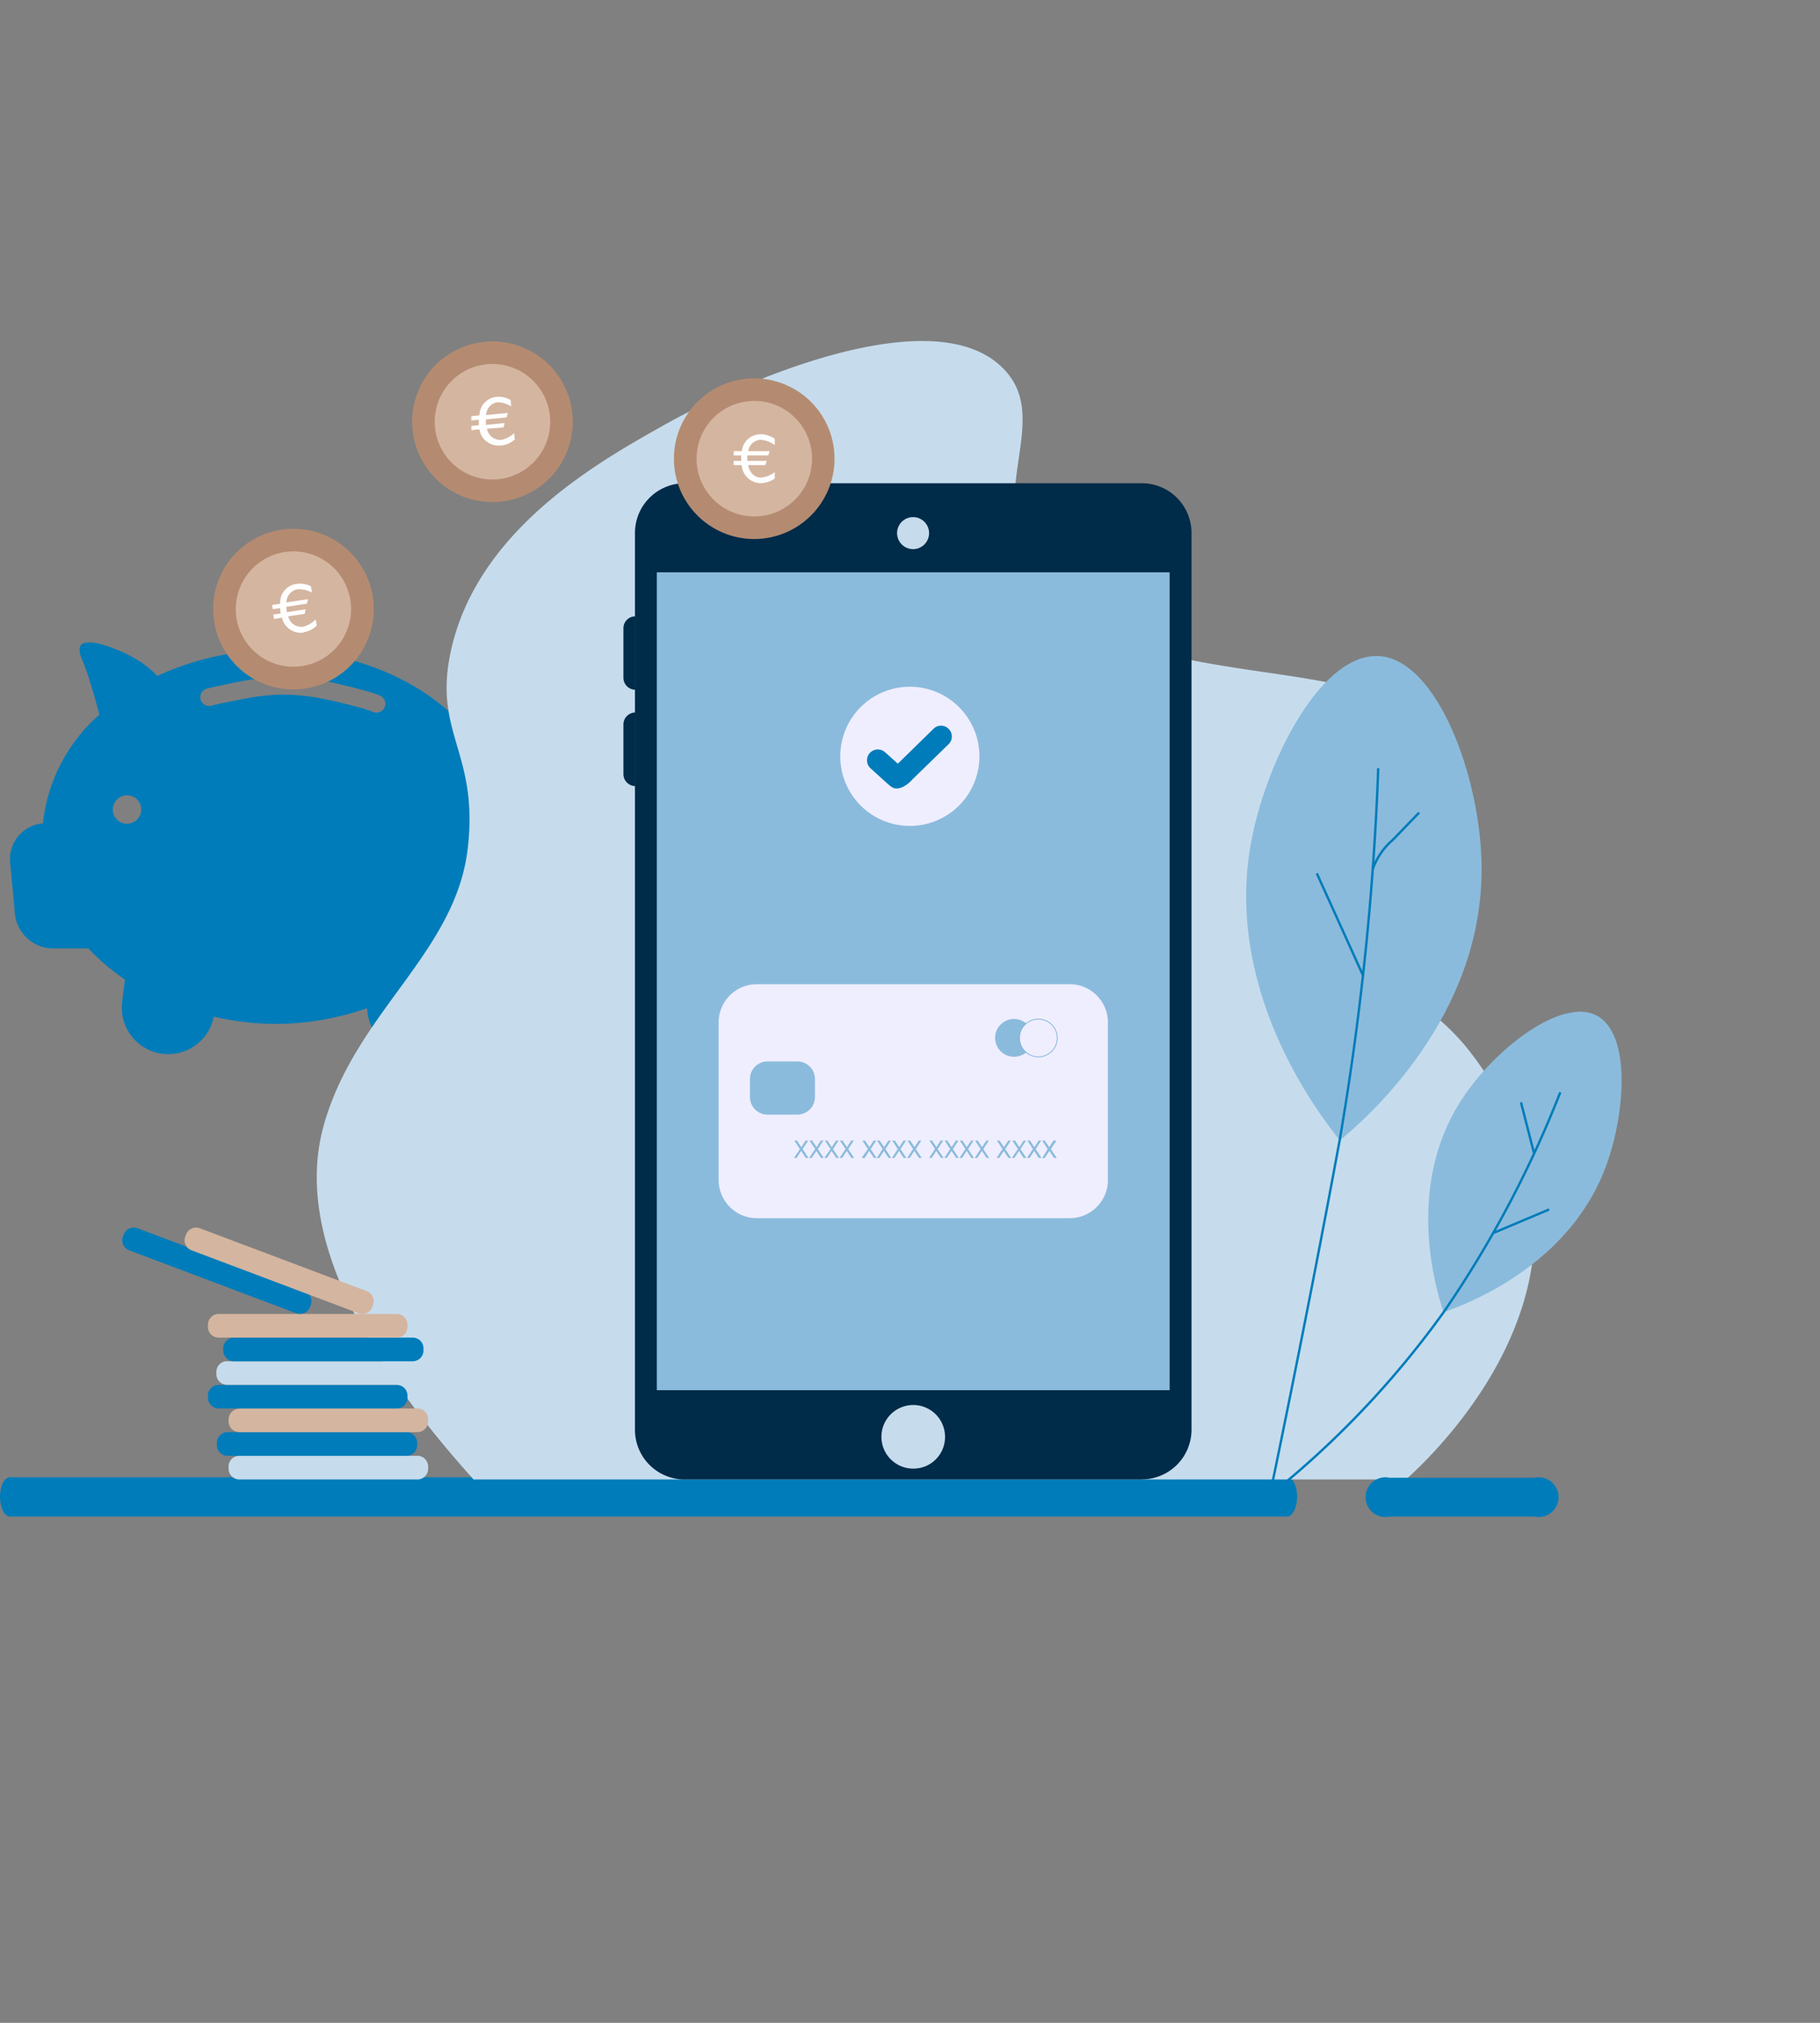 <svg id="Capa_1" data-name="Capa 1" xmlns="http://www.w3.org/2000/svg" width="183.13" height="203.48" viewBox="0 0 183.13 203.48"><rect x="0" y="0" width="183.13" height="203.48" fill="#808080" stroke="none"/><path d="M93.37,93.71l-2.91,17.71a1.08,1.08,0,0,1-1.24.89l-.22,0a1.07,1.07,0,0,1-.89-1.23L91,93.32a1.1,1.1,0,0,1,1.24-.89l.22,0a1.08,1.08,0,0,1,.89,1.24" fill="#3395c8" fill-rule="evenodd"/><path d="M93.37,93.59l-2.92,18a1.08,1.08,0,0,1-1.23.89l-.22,0a1.08,1.08,0,0,1-.89-1.24L91,93.2a1.07,1.07,0,0,1,1.23-.89l.22,0a1.07,1.07,0,0,1,.89,1.24" fill="#007cba" fill-rule="evenodd"/><path d="M93.38,93.39l-2.93,18.36a1.07,1.07,0,0,1-1.23.89l-.22,0a1.1,1.1,0,0,1-.9-1.24L91,93a1.06,1.06,0,0,1,1.23-.88l.22,0a1.1,1.1,0,0,1,.9,1.25" fill="#c6dced" fill-rule="evenodd"/><path d="M1,152.55c-.56,0-1-.87-1-2s.45-1.95,1-1.95H129.52c.56,0,1,.88,1,1.95s-.45,2-1,2Z" fill="#007cba" fill-rule="evenodd"/><path d="M12.84,80a1.43,1.43,0,1,1-1.49,1.42A1.45,1.45,0,0,1,12.84,80m8.4-9a.89.89,0,1,1-.39-1.74c.89-.2,1.78-.4,2.71-.59s1.79-.34,2.58-.44a18.68,18.68,0,0,1,2.31-.14c.73,0,1.4,0,2.05.1s1.29.16,1.88.26,1.15.22,1.75.36l1.48.36,1.4.38.77.24.44.18a.89.89,0,1,1-.67,1.65l-.37-.14-.67-.22-1.34-.36-1.44-.35c-.52-.12-1.06-.23-1.66-.34s-1.17-.18-1.75-.24a18.68,18.68,0,0,0-1.87-.1,20.71,20.71,0,0,0-2.1.14c-.79.09-1.61.24-2.44.41S22.16,70.75,21.24,71Zm.26,31.31a4.67,4.67,0,0,1-9.2-1.58l.27-2.2a21.56,21.56,0,0,1-3.68-3.13H5.22a3.89,3.89,0,0,1-3.74-3.75L1,86.55a3.63,3.63,0,0,1,3.32-3.73A16.94,16.94,0,0,1,10,71.89c-.11-.41-.25-.94-.43-1.57-.28-1-.65-2.22-.93-3s-.47-1.12-.56-1.45a1.51,1.51,0,0,1,0-.87c.08-.21.25-.3.57-.35a3.79,3.79,0,0,1,1.71.21,14.93,14.93,0,0,1,3.4,1.48A9.32,9.32,0,0,1,15.82,68a28,28,0,0,1,11.93-2.6c13,0,23.48,8.39,23.48,18.76A16.61,16.61,0,0,1,45.7,96.27l.57,4.64A4.67,4.67,0,0,1,37,102l-.07-.58A28.48,28.48,0,0,1,27.75,103,29,29,0,0,1,21.5,102.27Z" fill="#007cba" fill-rule="evenodd"/><path d="M141.49,148.82H47.65c-15.53-17.26-17.1-28.4-15.07-35.64,3.2-11.38,13.29-17.32,14.49-27.88,1.11-9.72-3.56-11.52-1.68-19.92,2.7-12.08,14.72-18.85,21.28-22.54C74.92,38.19,94,30,100.94,37.06c5,5.06-1.72,12.26,2.74,20.22,7.82,14,36.95,7.1,40.2,17.3,2.15,6.79-9.57,13.59-6.32,21.47,1.63,3.93,5,3.52,9.75,9a31.2,31.2,0,0,1,6.85,15.15c2.18,14.64-10.29,26.48-12.67,28.6" fill="#c6dced" fill-rule="evenodd"/><path d="M63.93,69.43V62a1.19,1.19,0,0,0-1.2,1.19v5a1.2,1.2,0,0,0,1.2,1.19" fill="#002b49" fill-rule="evenodd"/><path d="M63.93,79.1V71.67a1.2,1.2,0,0,0-1.2,1.2v5a1.2,1.2,0,0,0,1.2,1.2" fill="#002b49" fill-rule="evenodd"/><path d="M114.89,148.82h-46a5,5,0,0,1-5-5V53.61a5,5,0,0,1,5-5h46a5,5,0,0,1,5,5v90.2a5,5,0,0,1-5,5" fill="#002b49" fill-rule="evenodd"/><rect x="66.09" y="57.57" width="51.6" height="82.27" fill="#8bbbdc"/><path d="M93.48,53.5a1.61,1.61,0,0,0-3.21,0,1.61,1.61,0,1,0,3.21,0" fill="#c6dced" fill-rule="evenodd"/><path d="M95,144.53a3.11,3.11,0,1,0-3.1,3.11A3.09,3.09,0,0,0,95,144.53Z" fill="#c6dced" fill-rule="evenodd"/><path d="M95,144.53a3.11,3.11,0,1,0-3.1,3.11A3.09,3.09,0,0,0,95,144.53Z" fill="none" stroke="#c6dced" stroke-miterlimit="10" stroke-width="0.18"/><path d="M91.55,69.08a7,7,0,1,1-7,7,7,7,0,0,1,7-7" fill="#efeefe" fill-rule="evenodd"/><path d="M87.6,77.29a1.09,1.09,0,0,1,1.46-1.62l1.28,1.15L94,73.24a1.09,1.09,0,0,1,1.51,1.56l-3.67,3.57a3.24,3.24,0,0,1-1.06.82c-.75.28-1,.06-1.5-.38Z" fill="#007cba" fill-rule="evenodd"/><path d="M76.15,99h31.49a3.85,3.85,0,0,1,3.84,3.84v15.86a3.85,3.85,0,0,1-3.84,3.84H76.15a3.85,3.85,0,0,1-3.84-3.84V102.8A3.85,3.85,0,0,1,76.15,99" fill="#efeefe" fill-rule="evenodd"/><path d="M103.93,104.4a1.9,1.9,0,1,0-1.89,1.9,1.89,1.89,0,0,0,1.89-1.9" fill="#8bbbdc" fill-rule="evenodd"/><path d="M106.38,104.42a1.9,1.9,0,1,0-1.9,1.89A1.9,1.9,0,0,0,106.38,104.42Z" fill="#efeefe"/><path d="M106.38,104.42a1.9,1.9,0,1,0-1.9,1.89A1.9,1.9,0,0,0,106.38,104.42Z" fill="none" stroke="#73aed5" stroke-miterlimit="10" stroke-width="0.07"/><path d="M77.25,106.77h3A1.77,1.77,0,0,1,82,108.54v1.81a1.77,1.77,0,0,1-1.77,1.77h-3a1.77,1.77,0,0,1-1.77-1.77v-1.81a1.77,1.77,0,0,1,1.77-1.77" fill="#8bbbdc" fill-rule="evenodd"/><path d="M104.87,116.48h.26l.46-.71.47.71h.27l-.59-.89.56-.86H106l-.43.66-.44-.66h-.27l.56.85Zm-1.53,0h.26l.46-.71.47.71h.27l-.59-.89.56-.86h-.26l-.43.66-.44-.66h-.27l.56.85Zm-1.53,0h.26l.46-.71.47.71h.27l-.59-.89.56-.86H103l-.43.66-.44-.66h-.27l.56.85Zm-1.53,0h.26l.46-.71.47.71h.27l-.59-.89.56-.86h-.26l-.43.66-.44-.66h-.27l.56.85Zm-2.2,0h.25l.47-.71.47.71h.26l-.59-.89.56-.86h-.25l-.44.66-.43-.66h-.27l.56.85Zm-1.53,0h.25l.47-.71.47.71H98l-.59-.89.56-.86h-.25l-.44.66-.43-.66h-.27l.56.85Zm-1.53,0h.25l.47-.71.47.71h.26l-.59-.89.56-.86h-.26l-.43.66-.43-.66h-.27l.56.85Zm-1.53,0h.25l.47-.71.47.71h.26l-.59-.89.56-.86h-.26l-.43.66-.43-.66h-.27l.56.85Zm-2.21,0h.26l.46-.71.47.71h.27l-.59-.89.56-.86h-.26l-.43.66-.44-.66h-.27l.56.85Zm-1.53,0H90l.46-.71.47.71h.27l-.59-.89.56-.86h-.26l-.43.66-.44-.66h-.27l.56.85Zm-1.53,0h.26l.46-.71.47.71h.27l-.59-.89.56-.86h-.26l-.43.66-.44-.66h-.27l.56.85Zm-1.53,0H87l.46-.71.47.71h.27l-.59-.89.56-.86h-.26l-.43.66-.44-.66h-.27l.56.85Zm-2.21,0h.26l.46-.71.47.71h.27l-.59-.89.56-.86h-.26l-.43.66-.44-.66h-.27l.57.85Zm-1.53,0h.26l.46-.71.47.71h.27l-.59-.89.56-.86h-.26l-.43.66-.44-.66H83l.57.85Zm-1.53,0h.26l.46-.71.47.71h.27l-.59-.89.56-.86h-.26l-.43.66-.44-.66h-.27l.57.85Zm-1.53,0h.26l.46-.71.47.71h.27l-.59-.89.56-.86h-.26l-.43.66-.44-.66h-.27l.57.85Z" fill="#8bbbdc"/><path d="M145.25,132c-.73-2.19-3.89-12.47,1.73-21.25,3.37-5.26,10.19-10.47,13.69-8.59s2.86,10,.89,15.24c-3.7,9.9-13.85,13.74-16.31,14.6" fill="#8bbbdc" fill-rule="evenodd"/><path d="M126.49,151.41a93,93,0,0,0,18.73-19.36A109.71,109.71,0,0,0,157,109.87" fill="none" stroke="#007cba" stroke-miterlimit="10" stroke-width="0.24"/><path d="M150.32,124l5.56-2.34" fill="none" stroke="#007cba" stroke-miterlimit="10" stroke-width="0.24"/><path d="M154.34,115.94c-.43-1.68-.87-3.37-1.3-5.06" fill="none" stroke="#007cba" stroke-miterlimit="10" stroke-width="0.24"/><path d="M134.81,114.72c2.58-2.13,14.41-12.35,14.27-27.52C149,78.12,144.6,66.44,138.84,66S127.63,76.1,126,84.14c-3.09,15.06,6.45,27.62,8.83,30.58" fill="#8bbbdc" fill-rule="evenodd"/><path d="M138.68,77.28a280.56,280.56,0,0,1-3.89,37.46c-3.38,18.36-7.12,36.15-7.12,36.15" fill="none" stroke="#007cba" stroke-miterlimit="10" stroke-width="0.24"/><path d="M137.14,98.1Q134.83,93,132.5,87.85" fill="none" stroke="#007cba" stroke-miterlimit="10" stroke-width="0.24"/><path d="M138.14,87.39a6.86,6.86,0,0,1,2-2.9c.89-.92,1.77-1.84,2.66-2.75" fill="none" stroke="#007cba" stroke-miterlimit="10" stroke-width="0.24"/><path d="M139.85,152.55a2,2,0,1,1,0-3.9h14.53a2,2,0,1,1,0,3.9Z" fill="#007cba" fill-rule="evenodd"/><path d="M75.89,38.06a8.08,8.08,0,1,1-8.08,8.08,8.08,8.08,0,0,1,8.08-8.08" fill="#b48b71" fill-rule="evenodd"/><path d="M75.89,40.33a5.81,5.81,0,1,1-5.8,5.81,5.81,5.81,0,0,1,5.8-5.81" fill="#d4b5a0" fill-rule="evenodd"/><path d="M76.56,48.6a2.45,2.45,0,0,0,1.4-.47v-.64a2.67,2.67,0,0,1-1.4.55c-.63,0-1.11-.45-1.29-1.25H77l.16-.43H75.2v-.28a2.44,2.44,0,0,1,0-.27H77.3l.16-.43H75.28a1.33,1.33,0,0,1,1.28-1.14,2.74,2.74,0,0,1,1.4.54v-.64a2.52,2.52,0,0,0-1.4-.46,1.9,1.9,0,0,0-1.92,1.7h-.82v.43h.76a2.44,2.44,0,0,0,0,.27,2.62,2.62,0,0,0,0,.28h-.76v.43h.81a1.93,1.93,0,0,0,1.93,1.81" fill="#fefefe"/><path d="M48.78,34.38a8.08,8.08,0,1,1-7.27,8.81,8.07,8.07,0,0,1,7.27-8.81" fill="#b48b71" fill-rule="evenodd"/><path d="M49,36.64A5.81,5.81,0,1,1,43.77,43,5.81,5.81,0,0,1,49,36.64" fill="#d4b5a0" fill-rule="evenodd"/><path d="M50.46,44.81a2.46,2.46,0,0,0,1.34-.6l-.06-.64a2.64,2.64,0,0,1-1.34.68A1.36,1.36,0,0,1,49,43.13L50.66,43l.12-.45-1.89.19c0-.09,0-.19,0-.28a2.44,2.44,0,0,1,0-.27l2.08-.2.12-.45-2.17.21A1.33,1.33,0,0,1,50,40.47a2.67,2.67,0,0,1,1.44.41l-.06-.64A2.43,2.43,0,0,0,50,39.91a1.92,1.92,0,0,0-1.76,1.87l-.81.08,0,.44.75-.08a2.45,2.45,0,0,0,0,.27l0,.28-.75.07,0,.43.81-.08a1.93,1.93,0,0,0,2.1,1.62" fill="#fefefe"/><path d="M28.32,53.28a8.08,8.08,0,1,1-6.78,9.2,8.07,8.07,0,0,1,6.78-9.2" fill="#b48b71" fill-rule="evenodd"/><path d="M28.66,55.53a5.8,5.8,0,1,1-4.87,6.61,5.81,5.81,0,0,1,4.87-6.61" fill="#d4b5a0" fill-rule="evenodd"/><path d="M30.56,63.6a2.43,2.43,0,0,0,1.31-.67l-.1-.63a2.71,2.71,0,0,1-1.29.75A1.37,1.37,0,0,1,29,62l1.66-.25.09-.46-1.88.29a2.33,2.33,0,0,1-.05-.28,2.3,2.3,0,0,1,0-.26l2.07-.32.1-.45-2.17.33a1.34,1.34,0,0,1,1.11-1.32,2.66,2.66,0,0,1,1.46.33l-.1-.63a2.38,2.38,0,0,0-1.45-.25,1.9,1.9,0,0,0-1.65,2l-.81.12.07.43.75-.11a2.48,2.48,0,0,0,0,.27,2.56,2.56,0,0,0,.05.27l-.75.11.07.44.8-.13a1.93,1.93,0,0,0,2.18,1.5" fill="#fefefe"/><path d="M24.05,146.44H42a1.08,1.08,0,0,1,1.08,1.08v.22A1.08,1.08,0,0,1,42,148.82H24.05A1.09,1.09,0,0,1,23,147.74v-.22a1.08,1.08,0,0,1,1.08-1.08" fill="#c6dced" fill-rule="evenodd"/><path d="M22.9,144.06h18a1.09,1.09,0,0,1,1.08,1.08v.22a1.08,1.08,0,0,1-1.08,1.08h-18a1.08,1.08,0,0,1-1.08-1.08v-.22a1.08,1.08,0,0,1,1.08-1.08" fill="#007cba" fill-rule="evenodd"/><path d="M24.05,141.68H42a1.08,1.08,0,0,1,1.08,1.08V143A1.08,1.08,0,0,1,42,144.06H24.05A1.08,1.08,0,0,1,23,143v-.22a1.09,1.09,0,0,1,1.08-1.08" fill="#d4b5a0" fill-rule="evenodd"/><path d="M22,139.31h18A1.08,1.08,0,0,1,41,140.38v.23a1.08,1.08,0,0,1-1.08,1.07H22a1.08,1.08,0,0,1-1.08-1.07v-.23A1.08,1.08,0,0,1,22,139.31" fill="#007cba" fill-rule="evenodd"/><path d="M22.9,136.93h18A1.08,1.08,0,0,1,41.93,138v.22a1.09,1.09,0,0,1-1.08,1.08h-18a1.08,1.08,0,0,1-1.08-1.08V138a1.08,1.08,0,0,1,1.08-1.08" fill="#c6dced" fill-rule="evenodd"/><path d="M23.54,134.55h18a1.08,1.08,0,0,1,1.07,1.08v.22a1.08,1.08,0,0,1-1.07,1.08h-18a1.09,1.09,0,0,1-1.08-1.08v-.22a1.09,1.09,0,0,1,1.08-1.08" fill="#007cba" fill-rule="evenodd"/><path d="M22,132.17h18A1.09,1.09,0,0,1,41,133.25v.22a1.08,1.08,0,0,1-1.08,1.08H22a1.08,1.08,0,0,1-1.08-1.08v-.22A1.09,1.09,0,0,1,22,132.17" fill="#d4b5a0" fill-rule="evenodd"/><path d="M29.8,132.1,13,125.77a1.07,1.07,0,0,1-.63-1.38l.08-.21a1.08,1.08,0,0,1,1.39-.63l16.8,6.33a1.08,1.08,0,0,1,.63,1.39l-.08.21a1.08,1.08,0,0,1-1.39.62" fill="#007cba" fill-rule="evenodd"/><path d="M36.07,132.1l-16.8-6.33a1.07,1.07,0,0,1-.63-1.38l.08-.21a1.08,1.08,0,0,1,1.39-.63l16.8,6.33a1.09,1.09,0,0,1,.63,1.39l-.08.21a1.08,1.08,0,0,1-1.39.62" fill="#d4b5a0" fill-rule="evenodd"/></svg>